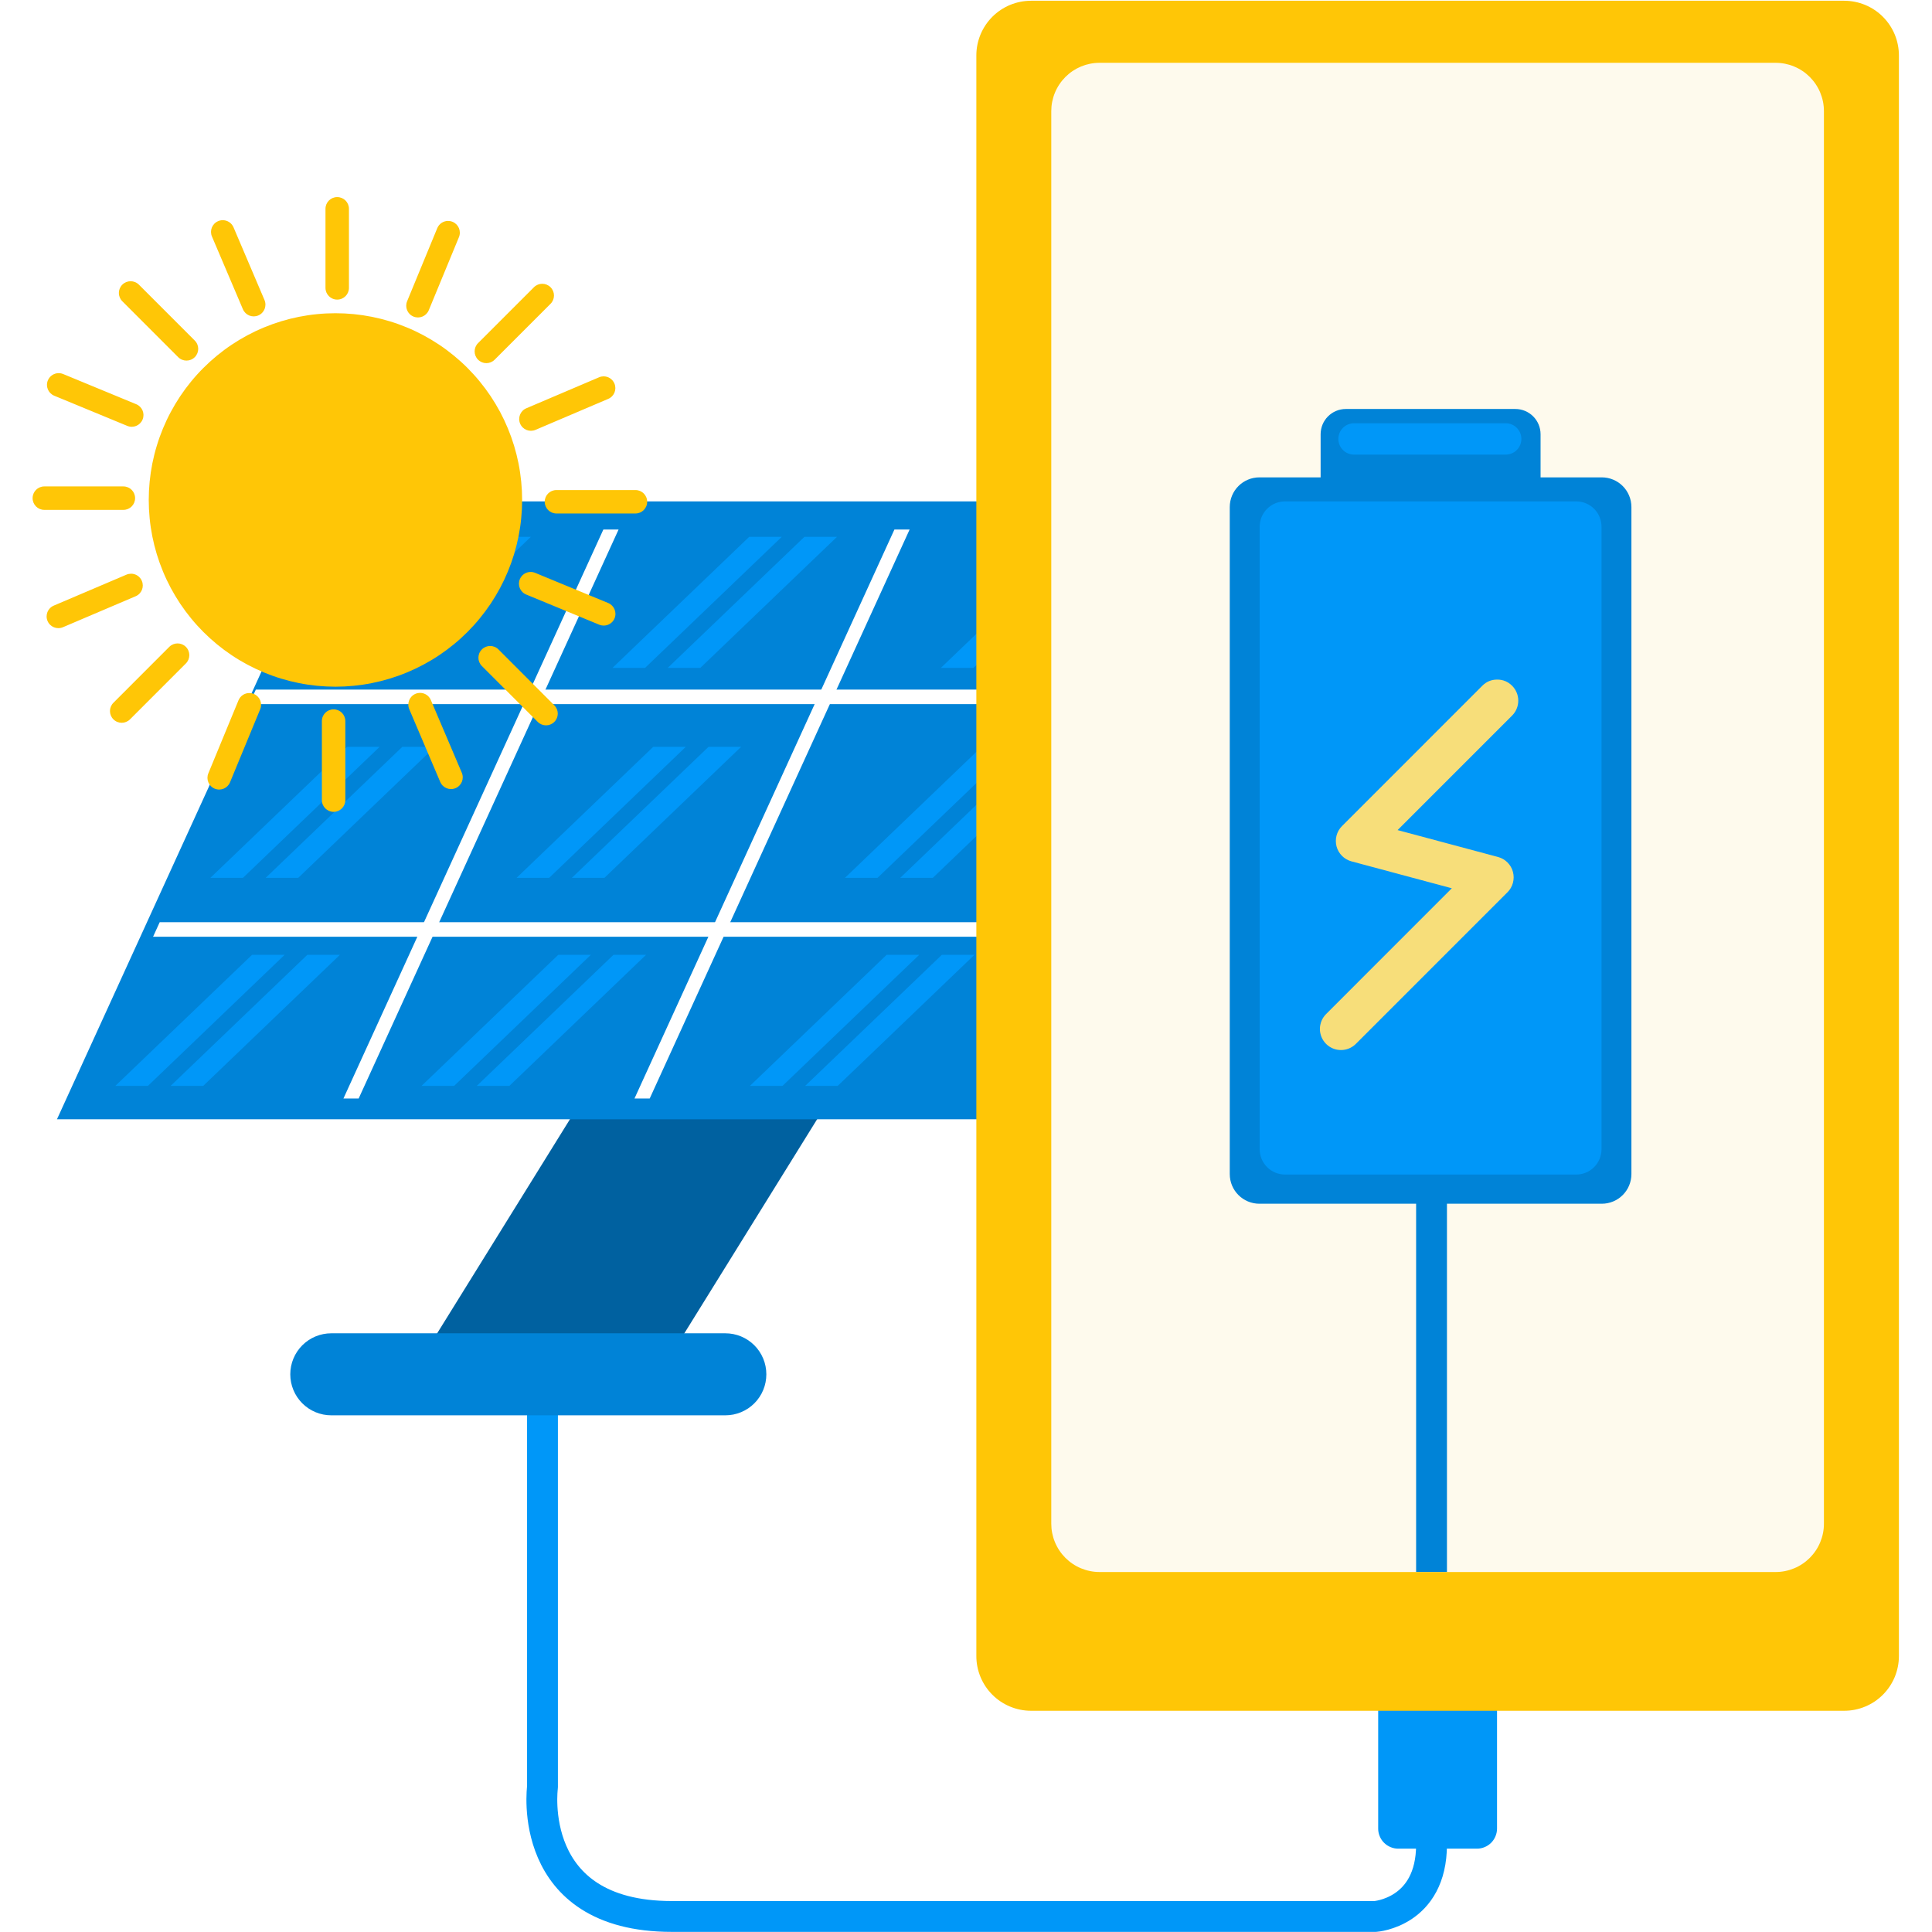 <svg xmlns="http://www.w3.org/2000/svg" xmlns:xlink="http://www.w3.org/1999/xlink" width="500" zoomAndPan="magnify" viewBox="0 0 375 375" height="500" preserveAspectRatio="xMidYMid meet" version="1.0"><defs><clipPath id="42df27a9ad"><path d="M 6.328 38 L 126 38 L 126 158 L 6.328 158 Z M 6.328 38 " clip-rule="nonzero"/></clipPath><clipPath id="e6d73136e2"><path d="M 189 0 L 368.578 0 L 368.578 333 L 189 333 Z M 189 0 " clip-rule="nonzero"/></clipPath></defs><rect x="-37.5" width="450" fill="#ffffff" y="-37.5" height="450" fill-opacity="1"/><rect x="-37.5" width="450" fill="#ffffff" y="-37.5" height="450" fill-opacity="1"/><path stroke-linecap="round" transform="matrix(10.249, 0, 0, 10.252, -3441.605, -2335.599)" fill="none" stroke-linejoin="round" d="M 346.073 252.393 L 346.073 261.653 C 346.073 261.653 345.741 264.103 348.523 264.103 L 361.845 264.103 C 361.845 264.103 362.91 264.03 362.91 262.741 L 362.91 260.305 " stroke="#0097f8" stroke-width="0.584" stroke-opacity="1" stroke-miterlimit="4"/><path fill="#0097f8" d="M 271.406 321.613 L 286.668 321.613 C 287.184 321.613 287.684 321.711 288.16 321.91 C 288.641 322.109 289.062 322.391 289.43 322.758 C 289.793 323.121 290.078 323.547 290.273 324.023 C 290.473 324.504 290.574 325 290.574 325.52 L 290.574 354.922 C 290.574 355.438 290.473 355.938 290.273 356.414 C 290.078 356.895 289.793 357.316 289.43 357.684 C 289.062 358.047 288.641 358.332 288.16 358.527 C 287.684 358.727 287.184 358.824 286.668 358.824 L 271.406 358.824 C 270.891 358.824 270.391 358.727 269.914 358.527 C 269.434 358.332 269.012 358.047 268.645 357.68 C 268.277 357.316 267.996 356.895 267.801 356.414 C 267.602 355.938 267.5 355.438 267.504 354.922 L 267.504 325.52 C 267.5 325 267.602 324.504 267.801 324.023 C 267.996 323.547 268.281 323.121 268.645 322.758 C 269.012 322.391 269.434 322.109 269.914 321.91 C 270.391 321.711 270.891 321.613 271.406 321.613 Z M 271.406 321.613 " fill-opacity="1" fill-rule="nonzero"/><path fill="#0061a0" d="M 114.648 210.762 L 162.625 210.762 L 131.102 261.582 L 83.125 261.582 Z M 114.648 210.762 " fill-opacity="1" fill-rule="nonzero"/><path fill="#0083d7" d="M 65.844 97.316 L 244.48 97.316 L 189.695 217.246 L 11.059 217.246 Z M 65.844 97.316 " fill-opacity="1" fill-rule="nonzero"/><path fill="#ffffff" d="M 49.656 133.848 L 224.277 133.848 L 222.988 136.672 L 48.367 136.672 Z M 49.656 133.848 " fill-opacity="1" fill-rule="nonzero"/><path fill="#ffffff" d="M 31 178.996 L 205.621 178.996 L 204.332 181.82 L 29.711 181.82 Z M 31 178.996 " fill-opacity="1" fill-rule="nonzero"/><path fill="#ffffff" d="M 117.113 102.781 L 120.066 102.781 L 69.617 213.215 L 66.664 213.215 Z M 117.113 102.781 " fill-opacity="1" fill-rule="nonzero"/><path fill="#ffffff" d="M 173.605 102.781 L 176.555 102.781 L 126.109 213.215 L 123.156 213.215 Z M 173.605 102.781 " fill-opacity="1" fill-rule="nonzero"/><path fill="#0097f8" d="M 85.98 104.203 L 92.305 104.203 L 65.77 129.641 L 59.445 129.641 Z M 85.98 104.203 " fill-opacity="1" fill-rule="nonzero"/><path fill="#0097f8" d="M 96.711 104.203 L 103.035 104.203 L 76.5 129.641 L 70.18 129.641 Z M 96.711 104.203 " fill-opacity="1" fill-rule="nonzero"/><path fill="#0097f8" d="M 145.414 104.203 L 151.738 104.203 L 125.203 129.641 L 118.879 129.641 Z M 145.414 104.203 " fill-opacity="1" fill-rule="nonzero"/><path fill="#0097f8" d="M 156.133 104.203 L 162.457 104.203 L 135.926 129.641 L 129.602 129.641 Z M 156.133 104.203 " fill-opacity="1" fill-rule="nonzero"/><path fill="#0097f8" d="M 209.152 104.203 L 215.477 104.203 L 188.941 129.641 L 182.617 129.641 Z M 209.152 104.203 " fill-opacity="1" fill-rule="nonzero"/><path fill="#0097f8" d="M 219.871 104.203 L 226.195 104.203 L 199.664 129.641 L 193.34 129.641 Z M 219.871 104.203 " fill-opacity="1" fill-rule="nonzero"/><path fill="#0097f8" d="M 67.363 144.957 L 73.688 144.957 L 47.152 170.395 L 40.828 170.395 Z M 67.363 144.957 " fill-opacity="1" fill-rule="nonzero"/><path fill="#0097f8" d="M 78.094 144.957 L 84.418 144.957 L 57.883 170.395 L 51.559 170.395 Z M 78.094 144.957 " fill-opacity="1" fill-rule="nonzero"/><path fill="#0097f8" d="M 126.797 144.957 L 133.117 144.957 L 106.586 170.395 L 100.262 170.395 Z M 126.797 144.957 " fill-opacity="1" fill-rule="nonzero"/><path fill="#0097f8" d="M 137.527 144.957 L 143.852 144.957 L 117.316 170.395 L 110.992 170.395 Z M 137.527 144.957 " fill-opacity="1" fill-rule="nonzero"/><path fill="#0097f8" d="M 190.535 144.957 L 196.859 144.957 L 170.324 170.395 L 164 170.395 Z M 190.535 144.957 " fill-opacity="1" fill-rule="nonzero"/><path fill="#0097f8" d="M 201.266 144.957 L 207.59 144.957 L 181.055 170.395 L 174.73 170.395 Z M 201.266 144.957 " fill-opacity="1" fill-rule="nonzero"/><path fill="#0097f8" d="M 48.922 185.332 L 55.246 185.332 L 28.711 210.77 L 22.387 210.77 Z M 48.922 185.332 " fill-opacity="1" fill-rule="nonzero"/><path fill="#0097f8" d="M 59.652 185.332 L 65.977 185.332 L 39.441 210.77 L 33.117 210.77 Z M 59.652 185.332 " fill-opacity="1" fill-rule="nonzero"/><path fill="#0097f8" d="M 108.355 185.332 L 114.68 185.332 L 88.145 210.77 L 81.82 210.77 Z M 108.355 185.332 " fill-opacity="1" fill-rule="nonzero"/><path fill="#0097f8" d="M 119.074 185.332 L 125.398 185.332 L 98.867 210.77 L 92.543 210.77 Z M 119.074 185.332 " fill-opacity="1" fill-rule="nonzero"/><path fill="#0097f8" d="M 172.094 185.332 L 178.418 185.332 L 151.883 210.77 L 145.559 210.77 Z M 172.094 185.332 " fill-opacity="1" fill-rule="nonzero"/><path fill="#0097f8" d="M 182.812 185.332 L 189.137 185.332 L 162.602 210.77 L 156.281 210.77 Z M 182.812 185.332 " fill-opacity="1" fill-rule="nonzero"/><g clip-path="url(#42df27a9ad)"><path fill="#ffc606" d="M 65.453 38.254 C 64.191 38.254 63.176 39.27 63.176 40.531 L 63.176 55.875 C 63.176 57.137 64.191 58.152 65.453 58.152 C 66.715 58.152 67.73 57.137 67.73 55.875 L 67.73 40.531 C 67.73 39.27 66.715 38.254 65.453 38.254 Z M 43.23 42.738 C 42.934 42.738 42.633 42.797 42.344 42.922 C 41.184 43.414 40.645 44.746 41.141 45.91 L 47.148 60.023 C 47.645 61.184 48.977 61.723 50.137 61.227 C 51.297 60.734 51.832 59.402 51.34 58.238 L 45.328 44.125 C 44.957 43.254 44.117 42.734 43.23 42.738 Z M 86.957 42.879 C 86.07 42.887 85.234 43.414 84.871 44.289 L 79.02 58.473 C 78.539 59.637 79.09 60.965 80.254 61.445 C 81.422 61.926 82.746 61.375 83.227 60.211 L 89.082 46.027 C 89.562 44.863 89.008 43.535 87.844 43.055 C 87.555 42.934 87.254 42.879 86.957 42.879 Z M 25.352 54.586 C 24.77 54.586 24.188 54.809 23.742 55.254 C 22.848 56.145 22.848 57.582 23.742 58.473 L 34.586 69.324 C 35.48 70.215 36.914 70.215 37.805 69.324 C 38.699 68.43 38.699 66.996 37.805 66.102 L 26.961 55.254 C 26.516 54.809 25.934 54.586 25.352 54.586 Z M 105.25 55.082 C 104.668 55.082 104.086 55.305 103.641 55.75 L 92.793 66.598 C 91.902 67.488 91.902 68.926 92.793 69.816 C 93.684 70.711 95.121 70.711 96.012 69.816 L 106.859 58.969 C 107.75 58.078 107.75 56.641 106.859 55.75 C 106.414 55.305 105.832 55.082 105.25 55.082 Z M 65.105 60.797 C 63.922 60.797 62.738 60.855 61.555 60.973 C 60.375 61.086 59.203 61.262 58.039 61.492 C 56.875 61.723 55.723 62.012 54.59 62.355 C 53.453 62.703 52.336 63.102 51.242 63.555 C 50.145 64.008 49.074 64.516 48.027 65.074 C 46.98 65.637 45.961 66.246 44.977 66.906 C 43.988 67.562 43.039 68.27 42.121 69.023 C 41.203 69.777 40.324 70.574 39.484 71.414 C 38.645 72.25 37.848 73.129 37.098 74.047 C 36.344 74.965 35.637 75.918 34.977 76.906 C 34.32 77.891 33.711 78.91 33.152 79.957 C 32.59 81.004 32.086 82.074 31.629 83.172 C 31.176 84.27 30.777 85.383 30.434 86.52 C 30.086 87.656 29.801 88.805 29.566 89.969 C 29.336 91.133 29.164 92.309 29.047 93.488 C 28.93 94.672 28.871 95.855 28.871 97.043 C 28.871 98.227 28.93 99.414 29.047 100.594 C 29.16 101.773 29.336 102.949 29.566 104.113 C 29.797 105.277 30.086 106.426 30.43 107.562 C 30.777 108.699 31.176 109.816 31.629 110.91 C 32.082 112.008 32.59 113.082 33.148 114.129 C 33.711 115.176 34.32 116.191 34.977 117.18 C 35.637 118.164 36.344 119.117 37.098 120.035 C 37.848 120.953 38.645 121.832 39.484 122.672 C 40.324 123.512 41.203 124.305 42.117 125.059 C 43.035 125.812 43.988 126.52 44.977 127.18 C 45.961 127.84 46.98 128.449 48.027 129.008 C 49.074 129.566 50.145 130.074 51.238 130.527 C 52.336 130.98 53.453 131.383 54.59 131.727 C 55.723 132.07 56.875 132.359 58.039 132.59 C 59.203 132.824 60.375 132.996 61.555 133.113 C 62.738 133.23 63.922 133.285 65.105 133.289 C 66.293 133.289 67.477 133.23 68.66 133.113 C 69.84 132.996 71.012 132.824 72.176 132.59 C 73.34 132.359 74.488 132.07 75.625 131.727 C 76.762 131.383 77.879 130.984 78.973 130.527 C 80.07 130.074 81.141 129.566 82.188 129.008 C 83.234 128.449 84.254 127.84 85.238 127.18 C 86.227 126.52 87.18 125.812 88.094 125.059 C 89.012 124.309 89.891 123.512 90.73 122.672 C 91.57 121.832 92.367 120.953 93.117 120.035 C 93.871 119.117 94.578 118.164 95.238 117.18 C 95.895 116.191 96.504 115.176 97.066 114.129 C 97.625 113.082 98.133 112.008 98.586 110.91 C 99.039 109.816 99.438 108.699 99.785 107.562 C 100.129 106.426 100.414 105.277 100.648 104.113 C 100.879 102.949 101.055 101.773 101.168 100.594 C 101.285 99.414 101.344 98.227 101.344 97.043 C 101.344 95.855 101.285 94.668 101.168 93.488 C 101.051 92.309 100.879 91.133 100.648 89.969 C 100.414 88.805 100.129 87.656 99.785 86.52 C 99.438 85.383 99.039 84.266 98.586 83.172 C 98.133 82.074 97.625 81 97.066 79.953 C 96.504 78.906 95.895 77.891 95.238 76.902 C 94.578 75.918 93.871 74.965 93.117 74.047 C 92.367 73.129 91.57 72.25 90.73 71.41 C 89.891 70.57 89.012 69.777 88.094 69.023 C 87.176 68.27 86.227 67.562 85.238 66.902 C 84.25 66.246 83.234 65.637 82.188 65.074 C 81.141 64.516 80.07 64.008 78.973 63.555 C 77.879 63.102 76.762 62.699 75.625 62.355 C 74.488 62.012 73.34 61.723 72.176 61.492 C 71.012 61.262 69.84 61.086 68.66 60.969 C 67.477 60.855 66.293 60.797 65.105 60.797 Z M 11.375 72.426 C 10.488 72.434 9.652 72.961 9.289 73.836 C 8.809 75.004 9.363 76.328 10.527 76.809 L 24.703 82.664 C 25.871 83.148 27.195 82.594 27.676 81.43 C 28.16 80.262 27.605 78.938 26.441 78.457 L 12.266 72.602 C 11.973 72.48 11.672 72.426 11.375 72.426 Z M 117.16 73.047 C 116.863 73.051 116.562 73.109 116.273 73.234 L 102.16 79.246 C 101 79.738 100.465 81.07 100.957 82.23 C 101.449 83.391 102.781 83.93 103.945 83.434 L 118.055 77.422 C 119.215 76.93 119.754 75.598 119.258 74.438 C 118.887 73.566 118.047 73.047 117.16 73.051 Z M 8.605 94.414 C 7.344 94.414 6.328 95.43 6.328 96.691 C 6.328 97.953 7.344 98.969 8.605 98.969 L 23.945 98.969 C 25.207 98.969 26.223 97.953 26.223 96.691 C 26.223 95.43 25.207 94.414 23.945 94.414 Z M 108.004 95.117 C 106.742 95.117 105.727 96.133 105.727 97.391 C 105.727 98.652 106.742 99.668 108.004 99.668 L 123.34 99.668 C 124.602 99.668 125.617 98.652 125.617 97.391 C 125.617 96.133 124.602 95.117 123.34 95.117 Z M 102.984 111.016 C 102.094 111.023 101.258 111.551 100.898 112.426 C 100.418 113.59 100.969 114.918 102.133 115.398 L 116.312 121.254 C 117.477 121.734 118.805 121.184 119.285 120.02 C 119.766 118.852 119.211 117.527 118.047 117.043 L 103.871 111.188 C 103.582 111.07 103.277 111.012 102.984 111.016 Z M 25.434 111.359 C 25.137 111.359 24.836 111.418 24.547 111.539 L 10.434 117.551 C 9.273 118.047 8.738 119.379 9.23 120.539 C 9.727 121.699 11.059 122.234 12.219 121.742 L 26.332 115.73 C 27.492 115.234 28.027 113.902 27.531 112.742 C 27.16 111.871 26.32 111.355 25.434 111.355 Z M 34.469 124.887 C 33.887 124.887 33.305 125.109 32.859 125.555 L 22.016 136.406 C 21.121 137.297 21.121 138.734 22.016 139.625 C 22.906 140.516 24.34 140.516 25.234 139.625 L 36.078 128.777 C 36.969 127.887 36.969 126.449 36.078 125.555 C 35.633 125.109 35.051 124.887 34.469 124.887 Z M 95.141 125.383 C 94.559 125.383 93.977 125.605 93.531 126.051 C 92.637 126.945 92.637 128.379 93.531 129.273 L 104.375 140.121 C 105.266 141.012 106.703 141.012 107.594 140.121 C 108.488 139.23 108.488 137.793 107.594 136.902 L 96.75 126.051 C 96.305 125.605 95.723 125.383 95.141 125.383 Z M 81.527 134.484 C 81.23 134.488 80.93 134.547 80.641 134.672 C 79.48 135.164 78.945 136.496 79.438 137.656 L 85.449 151.773 C 85.941 152.934 87.273 153.469 88.434 152.977 C 89.594 152.48 90.129 151.148 89.637 149.988 L 83.625 135.871 C 83.254 135.004 82.414 134.484 81.527 134.488 Z M 48.379 134.516 C 47.488 134.523 46.656 135.051 46.293 135.926 L 40.441 150.105 C 39.957 151.273 40.512 152.598 41.676 153.082 C 42.84 153.562 44.168 153.008 44.648 151.844 L 50.504 137.664 C 50.984 136.496 50.43 135.172 49.266 134.691 C 48.977 134.57 48.672 134.516 48.379 134.516 Z M 64.75 137.684 C 63.492 137.684 62.477 138.699 62.477 139.961 L 62.477 155.301 C 62.477 156.562 63.492 157.578 64.75 157.578 C 66.012 157.578 67.027 156.562 67.027 155.301 L 67.027 139.961 C 67.027 138.699 66.012 137.684 64.75 137.684 Z M 64.75 137.684 " fill-opacity="1" fill-rule="nonzero"/></g><g clip-path="url(#e6d73136e2)"><path fill="#ffc606" d="M 200.125 0.145 L 357.957 0.145 C 358.656 0.145 359.348 0.215 360.031 0.348 C 360.715 0.484 361.379 0.688 362.023 0.953 C 362.664 1.219 363.277 1.547 363.859 1.934 C 364.438 2.32 364.973 2.762 365.465 3.254 C 365.961 3.75 366.398 4.285 366.789 4.863 C 367.176 5.445 367.5 6.055 367.77 6.699 C 368.035 7.344 368.238 8.008 368.371 8.691 C 368.508 9.379 368.578 10.066 368.578 10.766 L 368.578 321.438 C 368.578 322.137 368.508 322.828 368.371 323.512 C 368.234 324.195 368.035 324.859 367.77 325.504 C 367.5 326.148 367.176 326.758 366.785 327.34 C 366.398 327.918 365.961 328.453 365.465 328.949 C 364.973 329.441 364.438 329.883 363.859 330.27 C 363.277 330.656 362.664 330.984 362.023 331.25 C 361.379 331.516 360.715 331.719 360.031 331.855 C 359.348 331.992 358.656 332.059 357.957 332.059 L 200.125 332.059 C 199.43 332.059 198.738 331.992 198.055 331.855 C 197.371 331.719 196.707 331.516 196.062 331.25 C 195.418 330.984 194.805 330.656 194.227 330.27 C 193.648 329.883 193.109 329.441 192.617 328.949 C 192.125 328.453 191.684 327.918 191.297 327.34 C 190.91 326.758 190.582 326.148 190.316 325.504 C 190.051 324.859 189.848 324.195 189.711 323.512 C 189.574 322.828 189.508 322.137 189.508 321.438 L 189.508 10.766 C 189.508 10.066 189.574 9.379 189.711 8.691 C 189.848 8.008 190.051 7.344 190.316 6.699 C 190.582 6.055 190.91 5.445 191.297 4.863 C 191.684 4.285 192.125 3.75 192.617 3.254 C 193.109 2.762 193.648 2.32 194.227 1.934 C 194.805 1.547 195.418 1.219 196.062 0.953 C 196.707 0.688 197.371 0.484 198.055 0.348 C 198.738 0.215 199.43 0.145 200.125 0.145 Z M 200.125 0.145 " fill-opacity="1" fill-rule="nonzero"/></g><path fill="#fefaed" d="M 213.43 12.191 L 344.645 12.191 C 345.262 12.191 345.871 12.25 346.477 12.371 C 347.078 12.492 347.664 12.668 348.234 12.906 C 348.805 13.141 349.344 13.43 349.855 13.77 C 350.367 14.113 350.84 14.504 351.277 14.938 C 351.711 15.375 352.102 15.848 352.441 16.359 C 352.785 16.871 353.074 17.41 353.309 17.98 C 353.543 18.551 353.723 19.137 353.844 19.742 C 353.965 20.344 354.023 20.953 354.023 21.57 L 354.023 295.75 C 354.023 296.363 353.965 296.973 353.844 297.578 C 353.723 298.184 353.543 298.77 353.309 299.336 C 353.074 299.906 352.785 300.449 352.441 300.961 C 352.102 301.473 351.711 301.945 351.277 302.383 C 350.84 302.816 350.367 303.207 349.855 303.547 C 349.344 303.891 348.805 304.18 348.234 304.414 C 347.664 304.648 347.078 304.828 346.473 304.949 C 345.871 305.07 345.262 305.129 344.645 305.129 L 213.43 305.129 C 212.812 305.129 212.203 305.07 211.602 304.949 C 210.996 304.828 210.41 304.648 209.84 304.414 C 209.27 304.18 208.73 303.891 208.219 303.547 C 207.707 303.207 207.234 302.816 206.797 302.383 C 206.363 301.945 205.973 301.473 205.633 300.961 C 205.289 300.449 205 299.906 204.766 299.336 C 204.527 298.77 204.352 298.184 204.23 297.578 C 204.109 296.973 204.051 296.363 204.051 295.75 L 204.051 21.57 C 204.051 20.953 204.109 20.344 204.23 19.742 C 204.352 19.137 204.527 18.551 204.766 17.98 C 205 17.41 205.289 16.871 205.633 16.359 C 205.973 15.848 206.363 15.375 206.797 14.938 C 207.234 14.504 207.707 14.113 208.219 13.77 C 208.73 13.43 209.27 13.141 209.84 12.902 C 210.41 12.668 210.996 12.492 211.598 12.371 C 212.203 12.25 212.812 12.191 213.43 12.191 Z M 213.43 12.191 " fill-opacity="1" fill-rule="nonzero"/><path stroke-linecap="square" transform="matrix(10.249, 0, 0, 10.252, -3441.605, -2335.599)" fill="none" stroke-linejoin="round" d="M 362.91 257.288 L 362.91 249.694 " stroke="#0083d7" stroke-width="0.584" stroke-opacity="1" stroke-miterlimit="4"/><path fill="#0083d7" d="M 238.695 227.879 C 238.695 231.074 241.27 233.645 244.465 233.645 L 310.891 233.645 C 314.086 233.645 316.656 231.074 316.656 227.879 L 316.656 98.426 C 316.656 95.23 314.086 92.656 310.891 92.656 L 299.023 92.656 L 299.023 84.293 C 299.023 81.574 296.836 79.383 294.117 79.383 L 261.238 79.383 C 258.52 79.383 256.332 81.574 256.332 84.293 L 256.332 92.656 L 244.465 92.656 C 241.27 92.656 238.695 95.23 238.695 98.426 Z M 238.695 227.879 " fill-opacity="1" fill-rule="nonzero"/><path fill="#0097f8" d="M 244.504 223.066 L 244.504 102.23 C 244.504 101.906 244.535 101.59 244.598 101.273 C 244.66 100.957 244.754 100.648 244.879 100.352 C 245 100.051 245.152 99.77 245.332 99.5 C 245.508 99.234 245.715 98.984 245.941 98.758 C 246.168 98.531 246.418 98.324 246.684 98.148 C 246.953 97.969 247.234 97.816 247.535 97.691 C 247.832 97.57 248.137 97.477 248.453 97.414 C 248.77 97.352 249.09 97.32 249.414 97.32 L 305.945 97.32 C 306.27 97.32 306.586 97.352 306.902 97.414 C 307.219 97.477 307.527 97.57 307.824 97.691 C 308.121 97.816 308.406 97.969 308.672 98.148 C 308.941 98.324 309.188 98.531 309.418 98.758 C 309.645 98.984 309.848 99.234 310.027 99.5 C 310.207 99.77 310.355 100.051 310.48 100.352 C 310.605 100.648 310.695 100.957 310.762 101.273 C 310.824 101.59 310.855 101.906 310.855 102.23 L 310.855 223.066 C 310.855 223.387 310.824 223.707 310.762 224.023 C 310.695 224.34 310.605 224.645 310.48 224.945 C 310.355 225.242 310.207 225.523 310.027 225.793 C 309.848 226.062 309.645 226.309 309.418 226.535 C 309.188 226.766 308.941 226.969 308.672 227.148 C 308.406 227.328 308.121 227.477 307.824 227.602 C 307.527 227.727 307.219 227.816 306.902 227.883 C 306.586 227.945 306.27 227.977 305.945 227.977 L 249.414 227.977 C 249.09 227.977 248.77 227.945 248.457 227.879 C 248.137 227.816 247.832 227.727 247.535 227.602 C 247.234 227.477 246.953 227.328 246.684 227.148 C 246.418 226.969 246.168 226.766 245.941 226.535 C 245.715 226.309 245.508 226.062 245.332 225.793 C 245.152 225.523 245 225.242 244.879 224.945 C 244.754 224.645 244.66 224.34 244.598 224.023 C 244.535 223.707 244.504 223.387 244.504 223.066 Z M 244.504 223.066 " fill-opacity="1" fill-rule="nonzero"/><path fill="#f7de7a" d="M 290.605 131.906 C 289.477 131.906 288.512 132.305 287.715 133.102 L 260.48 160.344 C 260.352 160.473 260.234 160.605 260.125 160.746 C 260.02 160.891 259.918 161.039 259.828 161.191 C 259.742 161.348 259.664 161.508 259.594 161.672 C 259.527 161.836 259.469 162.004 259.422 162.18 C 259.375 162.352 259.344 162.527 259.32 162.703 C 259.297 162.879 259.285 163.059 259.285 163.234 C 259.285 163.414 259.297 163.594 259.32 163.77 C 259.344 163.945 259.379 164.121 259.422 164.293 C 259.469 164.465 259.527 164.637 259.594 164.801 C 259.664 164.965 259.742 165.125 259.832 165.281 C 259.922 165.434 260.02 165.582 260.129 165.723 C 260.238 165.867 260.355 166 260.48 166.125 C 260.609 166.254 260.742 166.371 260.883 166.48 C 261.023 166.59 261.172 166.688 261.328 166.777 C 261.48 166.867 261.641 166.945 261.805 167.012 C 261.973 167.082 262.141 167.141 262.312 167.188 L 281.797 172.414 L 257.391 196.832 C 257.199 197.023 257.031 197.23 256.883 197.453 C 256.73 197.676 256.605 197.91 256.504 198.16 C 256.402 198.406 256.324 198.664 256.273 198.926 C 256.219 199.191 256.191 199.457 256.191 199.723 C 256.191 199.992 256.219 200.258 256.273 200.523 C 256.324 200.785 256.402 201.043 256.504 201.289 C 256.605 201.539 256.73 201.773 256.883 201.996 C 257.031 202.219 257.199 202.426 257.391 202.617 C 257.578 202.805 257.785 202.977 258.008 203.125 C 258.23 203.273 258.469 203.398 258.715 203.504 C 258.965 203.605 259.219 203.684 259.484 203.734 C 259.746 203.785 260.012 203.812 260.281 203.812 C 260.547 203.812 260.816 203.789 261.078 203.734 C 261.34 203.684 261.598 203.605 261.844 203.504 C 262.094 203.398 262.328 203.273 262.551 203.125 C 262.773 202.977 262.98 202.805 263.172 202.617 L 292.598 173.191 C 293.117 172.672 293.469 172.062 293.66 171.355 C 293.848 170.648 293.848 169.941 293.66 169.234 C 293.473 168.527 293.117 167.918 292.602 167.398 C 292.082 166.883 291.473 166.531 290.766 166.34 L 271.273 161.121 L 293.496 138.895 C 293.688 138.703 293.855 138.496 294.008 138.273 C 294.156 138.051 294.281 137.812 294.383 137.566 C 294.488 137.316 294.566 137.059 294.617 136.797 C 294.672 136.531 294.695 136.266 294.695 135.996 C 294.695 135.727 294.672 135.461 294.617 135.199 C 294.566 134.934 294.488 134.68 294.383 134.43 C 294.281 134.184 294.156 133.945 294.008 133.723 C 293.855 133.5 293.688 133.293 293.496 133.102 C 292.695 132.305 291.734 131.906 290.605 131.906 Z M 290.605 131.906 " fill-opacity="1" fill-rule="nonzero"/><path fill="#0097f8" d="M 262.809 82.156 L 292.262 82.156 C 292.664 82.156 293.051 82.234 293.426 82.387 C 293.797 82.543 294.125 82.762 294.406 83.047 C 294.691 83.332 294.91 83.66 295.066 84.031 C 295.219 84.402 295.297 84.789 295.297 85.191 L 295.297 85.203 C 295.297 85.605 295.219 85.992 295.066 86.363 C 294.91 86.734 294.691 87.062 294.406 87.348 C 294.125 87.633 293.797 87.852 293.422 88.004 C 293.051 88.16 292.664 88.238 292.262 88.238 L 262.809 88.238 C 262.406 88.238 262.02 88.16 261.645 88.004 C 261.273 87.852 260.945 87.633 260.664 87.348 C 260.379 87.062 260.16 86.734 260.004 86.363 C 259.852 85.992 259.773 85.605 259.773 85.203 L 259.773 85.191 C 259.773 84.789 259.852 84.402 260.004 84.031 C 260.16 83.66 260.379 83.332 260.664 83.047 C 260.945 82.762 261.273 82.543 261.645 82.387 C 262.02 82.234 262.406 82.156 262.809 82.156 Z M 262.809 82.156 " fill-opacity="1" fill-rule="nonzero"/><path fill="#0083d7" d="M 64.297 258.793 L 140.793 258.793 C 141.316 258.793 141.832 258.844 142.348 258.945 C 142.859 259.047 143.355 259.195 143.84 259.398 C 144.32 259.598 144.777 259.844 145.215 260.133 C 145.648 260.422 146.051 260.754 146.418 261.121 C 146.789 261.492 147.117 261.895 147.406 262.328 C 147.699 262.762 147.941 263.219 148.141 263.703 C 148.344 264.184 148.492 264.684 148.594 265.195 C 148.695 265.707 148.746 266.223 148.746 266.746 L 148.746 266.758 C 148.746 267.277 148.695 267.797 148.594 268.309 C 148.492 268.82 148.344 269.316 148.141 269.801 C 147.941 270.285 147.699 270.742 147.406 271.176 C 147.117 271.609 146.789 272.012 146.418 272.383 C 146.051 272.75 145.648 273.082 145.215 273.371 C 144.777 273.66 144.32 273.906 143.84 274.105 C 143.355 274.305 142.859 274.457 142.348 274.559 C 141.832 274.66 141.316 274.711 140.793 274.711 L 64.297 274.711 C 63.773 274.711 63.258 274.66 62.746 274.559 C 62.234 274.457 61.734 274.305 61.254 274.105 C 60.77 273.906 60.312 273.66 59.879 273.371 C 59.445 273.082 59.043 272.75 58.672 272.383 C 58.305 272.012 57.973 271.609 57.684 271.176 C 57.395 270.742 57.148 270.285 56.949 269.801 C 56.75 269.316 56.598 268.82 56.496 268.309 C 56.395 267.797 56.344 267.277 56.344 266.758 L 56.344 266.746 C 56.344 266.223 56.395 265.707 56.496 265.195 C 56.598 264.684 56.75 264.184 56.949 263.703 C 57.148 263.219 57.395 262.762 57.684 262.328 C 57.973 261.895 58.305 261.492 58.672 261.121 C 59.043 260.754 59.445 260.422 59.879 260.133 C 60.312 259.844 60.77 259.598 61.254 259.398 C 61.734 259.195 62.234 259.047 62.746 258.945 C 63.258 258.844 63.773 258.793 64.297 258.793 Z M 64.297 258.793 " fill-opacity="1" fill-rule="nonzero"/></svg>